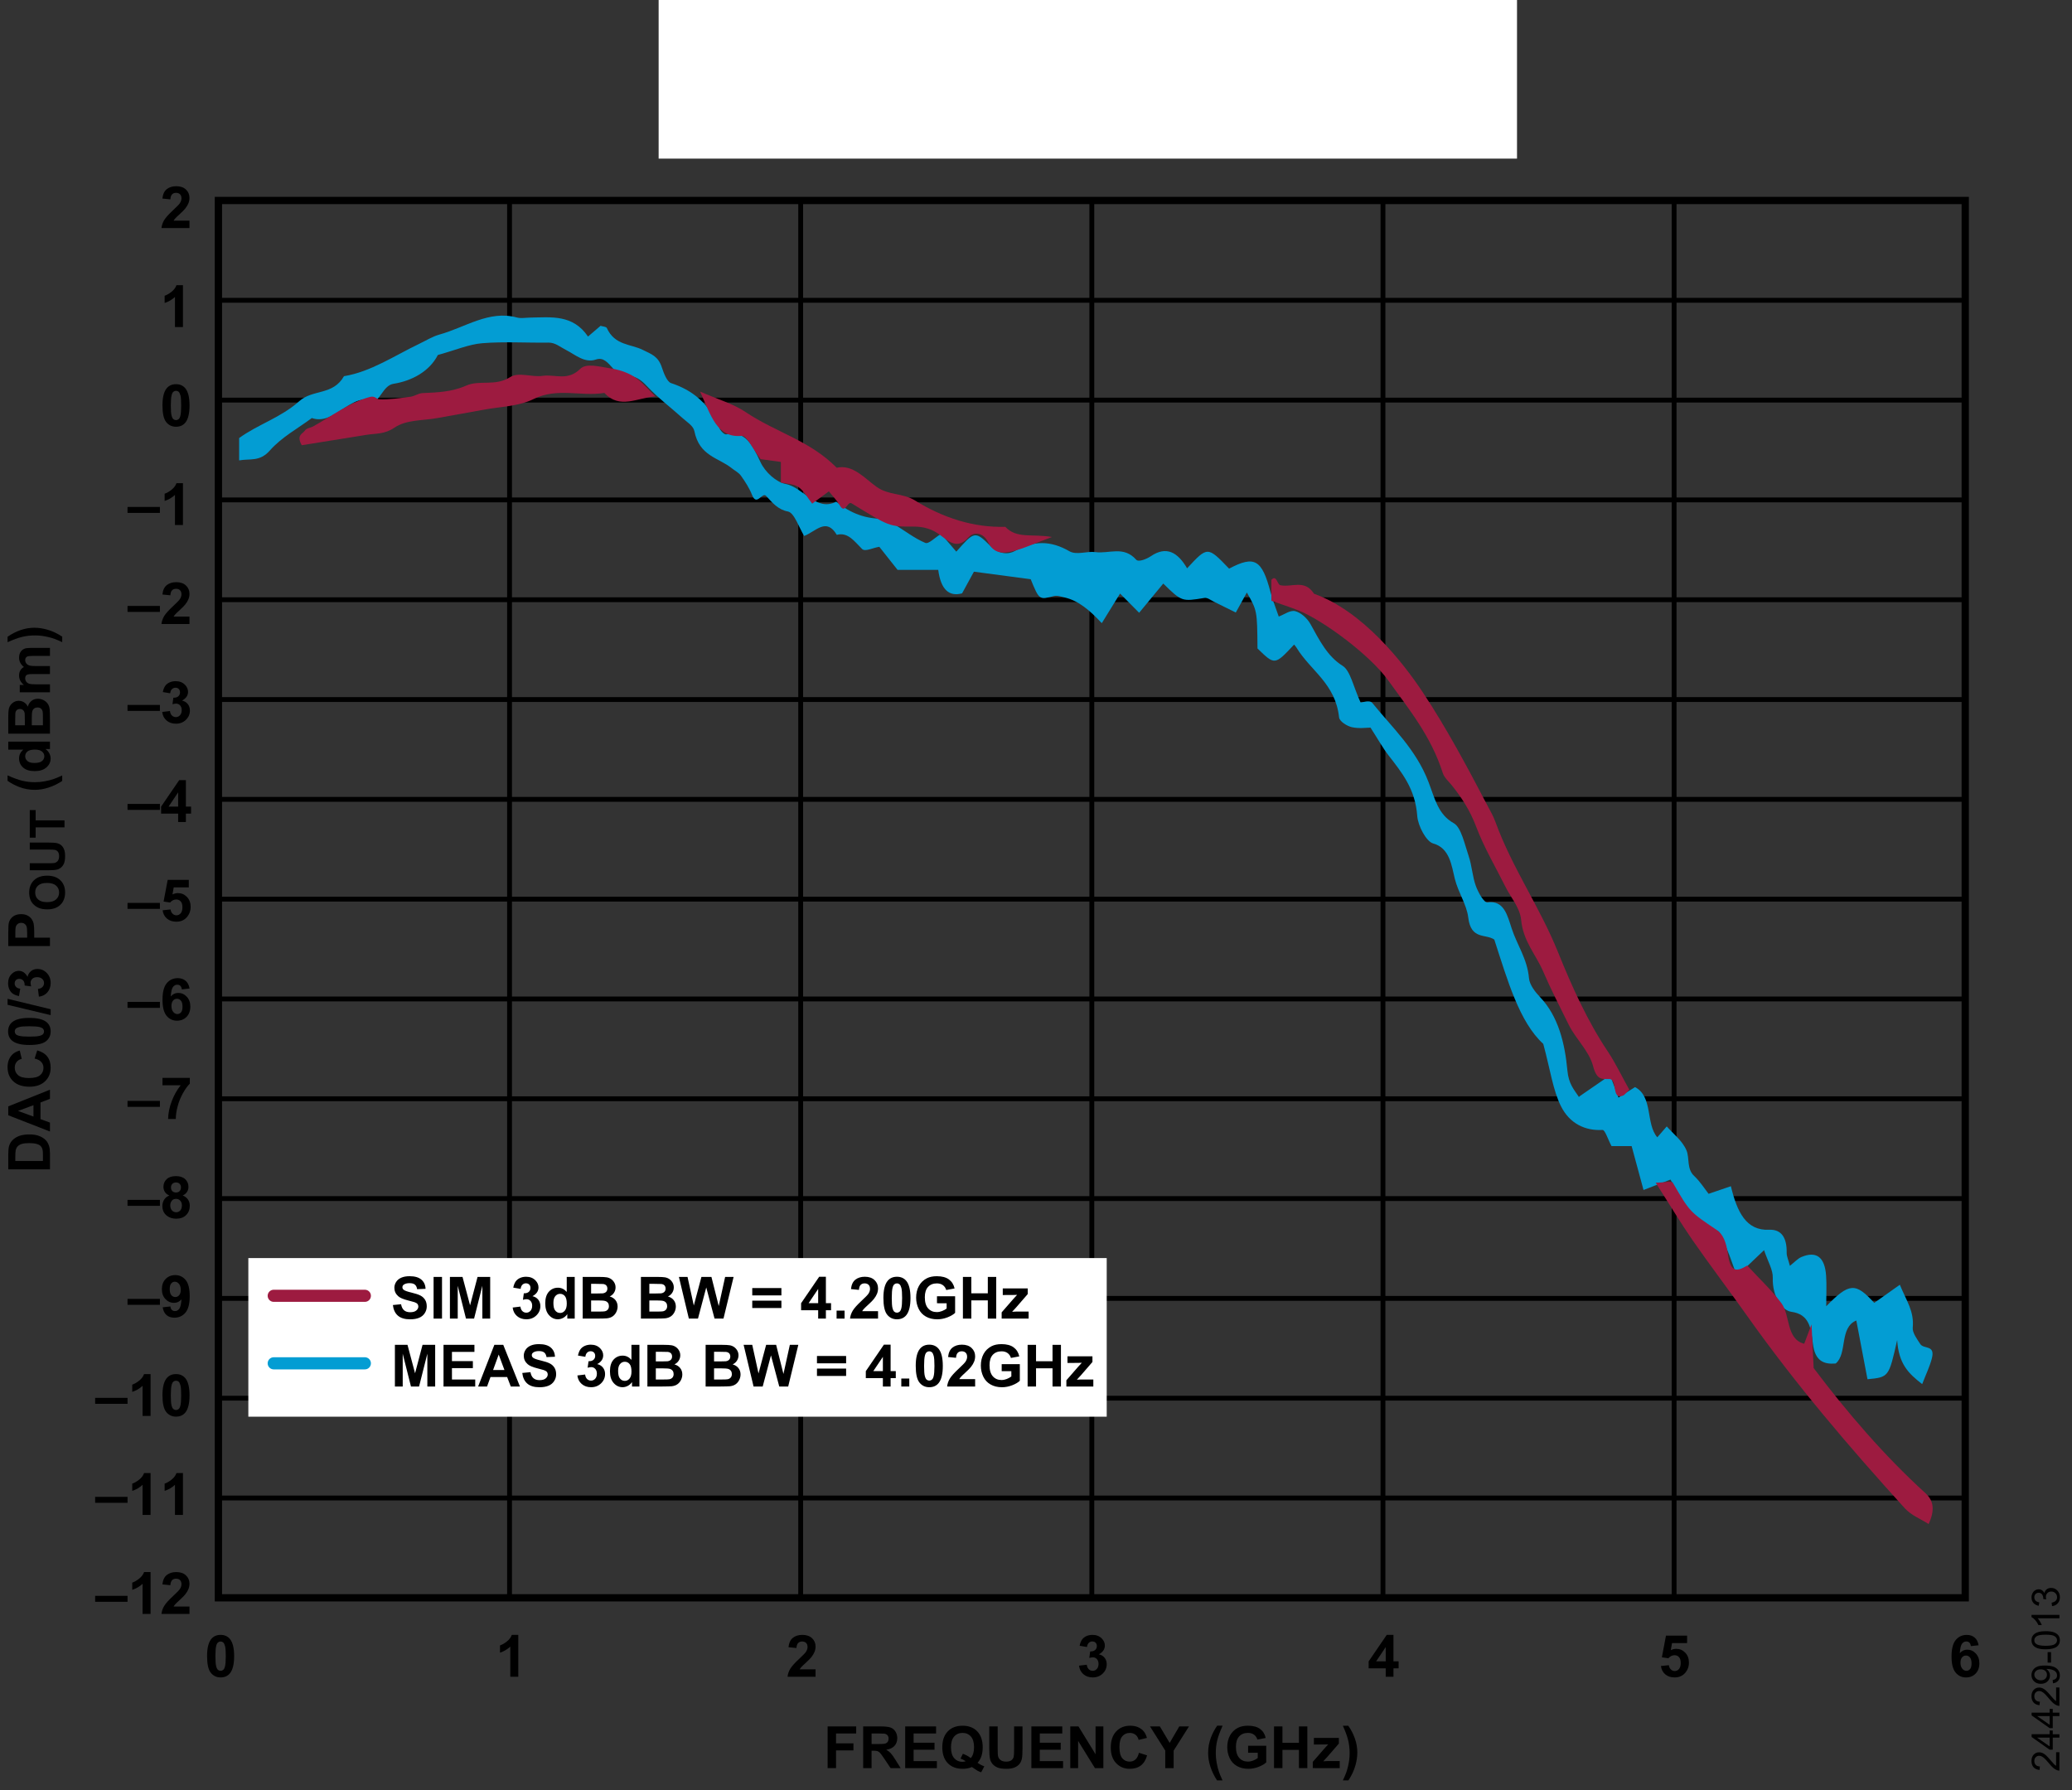 <?xml version="1.0" encoding="utf-8"?>
<!-- Generator: Adobe Illustrator 25.4.6, SVG Export Plug-In . SVG Version: 6.00 Build 0)  -->
<svg version="1.1" id="Layer_1" xmlns="http://www.w3.org/2000/svg" xmlns:xlink="http://www.w3.org/1999/xlink" x="0px" y="0px"
	 viewBox="0 0 213.505 184.471" enable-background="new 0 0 213.505 184.471" xml:space="preserve">
<rect x="0" y="0" width="213.505" height="184.471" fill="#333333" stroke="none"/>
<g>
	<path d="M19.524,22.738v0.765h-2.886c0.031-0.289,0.125-0.563,0.281-0.822s0.465-0.602,0.926-1.03
		c0.371-0.346,0.599-0.58,0.683-0.703c0.113-0.17,0.17-0.338,0.17-0.504
		c0-0.184-0.049-0.325-0.148-0.423s-0.235-0.148-0.409-0.148c-0.172,0-0.309,0.052-0.41,0.155
		s-0.16,0.275-0.176,0.516l-0.82-0.082c0.049-0.453,0.202-0.778,0.46-0.976
		s0.58-0.296,0.967-0.296c0.424,0,0.757,0.114,0.999,0.343s0.363,0.513,0.363,0.853
		c0,0.193-0.035,0.377-0.104,0.552s-0.179,0.358-0.33,0.549c-0.1,0.127-0.279,0.31-0.539,0.548
		s-0.424,0.396-0.494,0.475s-0.125,0.154-0.168,0.229H19.524z"/>
</g>
<g>
	<path d="M18.136,39.593c0.416,0,0.741,0.148,0.976,0.445c0.279,0.352,0.419,0.935,0.419,1.749
		c0,0.812-0.141,1.396-0.422,1.752c-0.232,0.293-0.557,0.439-0.973,0.439
		c-0.418,0-0.755-0.161-1.011-0.482s-0.384-0.894-0.384-1.718c0-0.809,0.141-1.391,0.422-1.746
		C17.396,39.739,17.72,39.593,18.136,39.593z M18.136,40.275c-0.1,0-0.188,0.032-0.267,0.095
		s-0.139,0.177-0.182,0.341c-0.057,0.213-0.085,0.571-0.085,1.075s0.025,0.85,0.076,1.039
		s0.115,0.314,0.192,0.376s0.166,0.094,0.265,0.094s0.188-0.032,0.267-0.095
		s0.139-0.177,0.182-0.341c0.057-0.211,0.085-0.568,0.085-1.072s-0.025-0.85-0.076-1.039
		s-0.115-0.314-0.192-0.378S18.235,40.275,18.136,40.275z"/>
</g>
<g>
	<path d="M9.804,165.074v-0.615h3.337v0.615H9.804z"/>
	<path d="M15.514,166.322h-0.823v-3.103c-0.301,0.281-0.655,0.489-1.063,0.624v-0.747
		c0.215-0.07,0.448-0.204,0.7-0.4s0.425-0.425,0.519-0.687h0.668V166.322z"/>
	<path d="M19.524,165.557v0.765h-2.886c0.031-0.289,0.125-0.563,0.281-0.822s0.465-0.602,0.926-1.03
		c0.371-0.346,0.599-0.58,0.683-0.703c0.113-0.17,0.17-0.338,0.17-0.504
		c0-0.184-0.049-0.325-0.148-0.423s-0.235-0.148-0.409-0.148c-0.172,0-0.309,0.052-0.41,0.155
		s-0.16,0.275-0.176,0.516l-0.82-0.082c0.049-0.453,0.202-0.778,0.46-0.976
		s0.58-0.296,0.967-0.296c0.424,0,0.757,0.114,0.999,0.343s0.363,0.513,0.363,0.853
		c0,0.193-0.035,0.377-0.104,0.552s-0.179,0.358-0.33,0.549c-0.1,0.127-0.279,0.31-0.539,0.548
		s-0.424,0.396-0.494,0.475s-0.125,0.154-0.168,0.229H19.524z"/>
</g>
<g>
	<path d="M9.804,144.671v-0.615h3.337v0.615H9.804z"/>
	<path d="M15.514,145.919h-0.823v-3.103c-0.301,0.281-0.655,0.489-1.063,0.624v-0.747
		c0.215-0.07,0.448-0.204,0.7-0.4s0.425-0.425,0.519-0.687h0.668V145.919z"/>
	<path d="M18.136,141.606c0.416,0,0.741,0.148,0.976,0.445c0.279,0.352,0.419,0.935,0.419,1.749
		c0,0.812-0.141,1.396-0.422,1.752c-0.232,0.293-0.557,0.439-0.973,0.439
		c-0.418,0-0.755-0.161-1.011-0.482s-0.384-0.894-0.384-1.718c0-0.809,0.141-1.391,0.422-1.746
		C17.396,141.753,17.72,141.606,18.136,141.606z M18.136,142.289c-0.1,0-0.188,0.032-0.267,0.095
		s-0.139,0.177-0.182,0.341c-0.057,0.213-0.085,0.571-0.085,1.075s0.025,0.85,0.076,1.039
		s0.115,0.314,0.192,0.376s0.166,0.094,0.265,0.094s0.188-0.032,0.267-0.095
		s0.139-0.177,0.182-0.341c0.057-0.211,0.085-0.568,0.085-1.072s-0.025-0.85-0.076-1.039
		s-0.115-0.314-0.192-0.378S18.235,142.289,18.136,142.289z"/>
</g>
<g>
	<path d="M13.141,124.268v-0.615h3.337v0.615H13.141z"/>
	<path d="M17.45,123.199c-0.213-0.09-0.368-0.213-0.464-0.371s-0.145-0.33-0.145-0.517
		c0-0.32,0.112-0.585,0.335-0.794s0.541-0.313,0.954-0.313c0.408,0,0.725,0.104,0.951,0.313
		s0.338,0.474,0.338,0.794c0,0.199-0.052,0.376-0.155,0.532s-0.249,0.274-0.437,0.356
		c0.238,0.096,0.419,0.235,0.543,0.419s0.186,0.396,0.186,0.636c0,0.396-0.126,0.719-0.379,0.967
		s-0.589,0.372-1.009,0.372c-0.391,0-0.716-0.103-0.976-0.308c-0.307-0.242-0.46-0.574-0.46-0.996
		c0-0.232,0.058-0.446,0.173-0.64S17.202,123.304,17.45,123.199z M17.544,124.209
		c0,0.227,0.058,0.403,0.174,0.53s0.261,0.19,0.435,0.19c0.17,0,0.311-0.061,0.422-0.183
		s0.167-0.298,0.167-0.529c0-0.201-0.057-0.363-0.17-0.485s-0.257-0.183-0.431-0.183
		c-0.201,0-0.351,0.069-0.45,0.208S17.544,124.047,17.544,124.209z M17.62,122.37
		c0,0.164,0.046,0.292,0.139,0.384s0.216,0.138,0.371,0.138c0.156,0,0.281-0.046,0.375-0.139
		s0.141-0.221,0.141-0.385c0-0.154-0.046-0.278-0.139-0.371s-0.215-0.139-0.368-0.139
		c-0.158,0-0.284,0.047-0.378,0.141S17.62,122.215,17.62,122.37z"/>
</g>
<g>
	<path d="M13.141,103.865v-0.615h3.337v0.615H13.141z"/>
	<path d="M19.533,101.87l-0.797,0.088c-0.02-0.164-0.07-0.285-0.152-0.363s-0.188-0.117-0.319-0.117
		c-0.174,0-0.321,0.078-0.441,0.234s-0.196,0.481-0.227,0.976c0.205-0.242,0.46-0.363,0.765-0.363
		c0.344,0,0.638,0.131,0.883,0.393s0.368,0.6,0.368,1.014c0,0.439-0.129,0.792-0.387,1.058
		s-0.589,0.398-0.993,0.398c-0.434,0-0.79-0.168-1.069-0.505s-0.419-0.889-0.419-1.657
		c0-0.787,0.146-1.354,0.437-1.702s0.669-0.521,1.134-0.521c0.326,0,0.596,0.091,0.81,0.274
		S19.475,101.522,19.533,101.87z M17.667,103.666c0,0.268,0.062,0.474,0.185,0.62
		s0.264,0.218,0.422,0.218c0.152,0,0.279-0.06,0.381-0.179s0.152-0.314,0.152-0.586
		c0-0.279-0.055-0.484-0.164-0.614s-0.246-0.195-0.41-0.195c-0.158,0-0.292,0.062-0.401,0.186
		S17.667,103.424,17.667,103.666z"/>
</g>
<g>
	<path d="M13.141,83.463v-0.615h3.337v0.615H13.141z"/>
	<path d="M18.358,84.711v-0.864h-1.758v-0.721l1.863-2.728h0.691v2.725h0.533v0.724h-0.533v0.864H18.358z
		 M18.358,83.123v-1.468l-0.987,1.468H18.358z"/>
</g>
<g>
	<path d="M13.141,63.06v-0.615h3.337v0.615H13.141z"/>
	<path d="M19.524,63.543v0.765h-2.886c0.031-0.289,0.125-0.563,0.281-0.822s0.465-0.602,0.926-1.03
		c0.371-0.346,0.599-0.58,0.683-0.703c0.113-0.17,0.17-0.338,0.17-0.504
		c0-0.184-0.049-0.325-0.148-0.423s-0.235-0.148-0.409-0.148c-0.172,0-0.309,0.052-0.41,0.155
		s-0.16,0.275-0.176,0.516l-0.82-0.082c0.049-0.453,0.202-0.778,0.46-0.976
		s0.58-0.296,0.967-0.296c0.424,0,0.757,0.114,0.999,0.343s0.363,0.513,0.363,0.853
		c0,0.193-0.035,0.377-0.104,0.552s-0.179,0.358-0.33,0.549c-0.1,0.127-0.279,0.31-0.539,0.548
		s-0.424,0.396-0.494,0.475s-0.125,0.154-0.168,0.229H19.524z"/>
</g>
<g>
	<path d="M18.851,33.704h-0.823v-3.103c-0.301,0.281-0.655,0.489-1.063,0.624v-0.747
		c0.215-0.07,0.448-0.204,0.7-0.4s0.425-0.425,0.519-0.687h0.668V33.704z"/>
</g>
<g>
	<path d="M13.141,73.261v-0.615h3.337v0.615H13.141z"/>
	<path d="M16.715,73.37l0.797-0.097c0.025,0.203,0.094,0.358,0.205,0.466s0.246,0.161,0.404,0.161
		c0.17,0,0.313-0.064,0.429-0.193s0.174-0.303,0.174-0.521c0-0.207-0.056-0.371-0.167-0.492
		s-0.247-0.182-0.407-0.182c-0.105,0-0.231,0.021-0.378,0.062l0.091-0.671
		c0.223,0.006,0.393-0.042,0.51-0.145s0.176-0.239,0.176-0.409c0-0.145-0.043-0.26-0.129-0.346
		s-0.2-0.129-0.343-0.129c-0.141,0-0.261,0.049-0.36,0.146s-0.16,0.24-0.182,0.428l-0.759-0.129
		c0.053-0.26,0.132-0.467,0.239-0.623s0.255-0.277,0.445-0.366s0.404-0.133,0.64-0.133
		c0.404,0,0.729,0.129,0.973,0.387c0.201,0.211,0.302,0.449,0.302,0.715
		c0,0.377-0.206,0.678-0.618,0.902c0.246,0.053,0.443,0.171,0.59,0.354s0.221,0.405,0.221,0.665
		c0,0.377-0.138,0.698-0.413,0.964s-0.618,0.398-1.028,0.398c-0.389,0-0.711-0.112-0.967-0.335
		S16.756,73.731,16.715,73.37z"/>
</g>
<g>
	<path d="M13.141,52.858v-0.615h3.337v0.615H13.141z"/>
	<path d="M18.851,54.106h-0.823v-3.103c-0.301,0.281-0.655,0.489-1.063,0.624v-0.747
		c0.215-0.07,0.448-0.204,0.7-0.4s0.425-0.425,0.519-0.687h0.668V54.106z"/>
</g>
<g>
	<path d="M9.804,154.873v-0.615h3.337v0.615H9.804z"/>
	<path d="M15.514,156.121h-0.823v-3.103c-0.301,0.281-0.655,0.489-1.063,0.624v-0.747
		c0.215-0.07,0.448-0.204,0.7-0.4s0.425-0.425,0.519-0.687h0.668V156.121z"/>
	<path d="M18.851,156.121h-0.823v-3.103c-0.301,0.281-0.655,0.489-1.063,0.624v-0.747
		c0.215-0.07,0.448-0.204,0.7-0.4s0.425-0.425,0.519-0.687h0.668V156.121z"/>
</g>
<g>
	<path d="M13.141,134.47v-0.615h3.337v0.615H13.141z"/>
	<path d="M16.762,134.725l0.797-0.088c0.02,0.162,0.07,0.282,0.152,0.36s0.19,0.117,0.325,0.117
		c0.17,0,0.314-0.078,0.434-0.234s0.195-0.48,0.229-0.973c-0.207,0.24-0.466,0.36-0.776,0.36
		c-0.338,0-0.629-0.13-0.875-0.391s-0.368-0.6-0.368-1.018c0-0.436,0.129-0.787,0.388-1.053
		s0.588-0.4,0.989-0.4c0.436,0,0.793,0.168,1.072,0.505s0.419,0.891,0.419,1.663
		c0,0.785-0.146,1.352-0.437,1.699s-0.67,0.521-1.137,0.521c-0.336,0-0.607-0.089-0.814-0.268
		S16.82,135.08,16.762,134.725z M18.625,132.926c0-0.266-0.061-0.472-0.183-0.618
		s-0.263-0.22-0.423-0.22c-0.152,0-0.279,0.06-0.379,0.18s-0.151,0.317-0.151,0.59
		c0,0.277,0.055,0.481,0.164,0.611s0.246,0.195,0.41,0.195c0.158,0,0.291-0.062,0.4-0.188
		S18.625,133.168,18.625,132.926z"/>
</g>
<g>
	<path d="M13.141,114.067v-0.615h3.337v0.615H13.141z"/>
	<path d="M16.744,111.843v-0.765h2.815v0.598c-0.232,0.229-0.469,0.557-0.709,0.984
		s-0.423,0.882-0.549,1.364s-0.188,0.912-0.186,1.291h-0.794c0.014-0.594,0.136-1.199,0.368-1.816
		s0.541-1.169,0.927-1.655H16.744z"/>
</g>
<g>
	<path d="M13.141,93.664v-0.615h3.337v0.615H13.141z"/>
	<path d="M16.756,93.808l0.82-0.085c0.023,0.186,0.093,0.333,0.208,0.441s0.248,0.163,0.398,0.163
		c0.172,0,0.317-0.07,0.437-0.209s0.179-0.35,0.179-0.631c0-0.264-0.059-0.461-0.177-0.593
		s-0.272-0.198-0.461-0.198c-0.236,0-0.448,0.104-0.636,0.313l-0.668-0.097l0.422-2.235h2.177v0.771
		h-1.553l-0.129,0.729c0.184-0.092,0.371-0.138,0.562-0.138c0.365,0,0.675,0.133,0.929,0.398
		s0.381,0.61,0.381,1.034c0,0.354-0.103,0.669-0.308,0.946c-0.279,0.379-0.667,0.568-1.163,0.568
		c-0.396,0-0.72-0.106-0.97-0.319S16.805,94.167,16.756,93.808z"/>
</g>
<g>
	<path d="M22.732,168.482c0.416,0,0.741,0.148,0.976,0.445c0.279,0.352,0.419,0.935,0.419,1.749
		c0,0.812-0.141,1.396-0.422,1.752c-0.232,0.293-0.557,0.439-0.973,0.439
		c-0.418,0-0.755-0.161-1.011-0.482s-0.384-0.894-0.384-1.718c0-0.809,0.141-1.391,0.422-1.746
		C21.992,168.629,22.316,168.482,22.732,168.482z M22.732,169.165c-0.1,0-0.188,0.032-0.267,0.095
		s-0.139,0.177-0.182,0.341c-0.057,0.213-0.085,0.571-0.085,1.075s0.025,0.85,0.076,1.039
		s0.115,0.314,0.192,0.376s0.166,0.094,0.265,0.094s0.188-0.032,0.267-0.095
		s0.139-0.177,0.182-0.341c0.057-0.211,0.085-0.568,0.085-1.072s-0.025-0.85-0.076-1.039
		s-0.115-0.314-0.192-0.378S22.832,169.165,22.732,169.165z"/>
</g>
<g>
	<path d="M203.88,169.552l-0.797,0.088c-0.02-0.164-0.07-0.285-0.152-0.363
		s-0.188-0.117-0.319-0.117c-0.174,0-0.321,0.078-0.441,0.234s-0.196,0.481-0.227,0.976
		c0.205-0.242,0.46-0.363,0.765-0.363c0.344,0,0.638,0.131,0.883,0.393s0.368,0.6,0.368,1.014
		c0,0.439-0.129,0.792-0.387,1.058s-0.589,0.398-0.993,0.398c-0.434,0-0.79-0.168-1.069-0.505
		s-0.419-0.889-0.419-1.657c0-0.787,0.146-1.354,0.437-1.702s0.669-0.521,1.134-0.521
		c0.326,0,0.596,0.091,0.81,0.274S203.822,169.204,203.88,169.552z M202.014,171.348
		c0,0.268,0.062,0.474,0.185,0.62s0.264,0.218,0.422,0.218c0.152,0,0.279-0.06,0.381-0.179
		s0.152-0.314,0.152-0.586c0-0.279-0.055-0.484-0.164-0.614s-0.246-0.195-0.41-0.195
		c-0.158,0-0.292,0.062-0.401,0.186S202.014,171.105,202.014,171.348z"/>
</g>
<g>
	<path d="M142.789,172.795v-0.864h-1.758v-0.721l1.863-2.728h0.691v2.725h0.533v0.724h-0.533v0.864
		H142.789z M142.789,171.207v-1.468l-0.987,1.468H142.789z"/>
</g>
<g>
	<path d="M84.038,172.03v0.765h-2.886c0.031-0.289,0.125-0.563,0.281-0.822s0.465-0.602,0.926-1.03
		c0.371-0.346,0.599-0.58,0.683-0.703c0.113-0.17,0.17-0.338,0.17-0.504
		c0-0.184-0.049-0.325-0.148-0.423s-0.235-0.148-0.409-0.148c-0.172,0-0.309,0.052-0.41,0.155
		s-0.16,0.275-0.176,0.516l-0.82-0.082c0.049-0.453,0.202-0.778,0.46-0.976
		s0.58-0.296,0.967-0.296c0.424,0,0.757,0.114,0.999,0.343s0.363,0.513,0.363,0.853
		c0,0.193-0.035,0.377-0.104,0.552s-0.179,0.358-0.33,0.549c-0.1,0.127-0.279,0.31-0.539,0.548
		s-0.424,0.396-0.494,0.475s-0.125,0.154-0.168,0.229H84.038z"/>
</g>
<g>
	<path d="M171.145,171.69l0.82-0.085c0.023,0.186,0.093,0.333,0.208,0.441s0.248,0.163,0.398,0.163
		c0.172,0,0.317-0.07,0.437-0.209s0.179-0.35,0.179-0.631c0-0.264-0.059-0.461-0.177-0.593
		s-0.272-0.198-0.461-0.198c-0.236,0-0.448,0.104-0.636,0.313l-0.668-0.097l0.422-2.235h2.177v0.771
		h-1.553l-0.129,0.729c0.184-0.092,0.371-0.138,0.562-0.138c0.365,0,0.675,0.133,0.929,0.398
		s0.381,0.61,0.381,1.034c0,0.354-0.103,0.669-0.308,0.946c-0.279,0.379-0.667,0.568-1.163,0.568
		c-0.396,0-0.72-0.106-0.97-0.319S171.193,172.05,171.145,171.69z"/>
</g>
<g>
	<path d="M111.187,171.655l0.797-0.097c0.025,0.203,0.094,0.358,0.205,0.466s0.246,0.161,0.404,0.161
		c0.17,0,0.313-0.064,0.429-0.193s0.174-0.303,0.174-0.521c0-0.207-0.056-0.371-0.167-0.492
		s-0.247-0.182-0.407-0.182c-0.105,0-0.231,0.021-0.378,0.062l0.091-0.671
		c0.223,0.006,0.393-0.042,0.51-0.145s0.176-0.239,0.176-0.409c0-0.145-0.043-0.26-0.129-0.346
		s-0.2-0.129-0.343-0.129c-0.141,0-0.261,0.049-0.36,0.146s-0.16,0.24-0.182,0.428l-0.759-0.129
		c0.053-0.26,0.132-0.467,0.239-0.623s0.255-0.277,0.445-0.366s0.404-0.133,0.64-0.133
		c0.404,0,0.729,0.129,0.973,0.387c0.201,0.211,0.302,0.449,0.302,0.715
		c0,0.377-0.206,0.678-0.618,0.902c0.246,0.053,0.443,0.171,0.59,0.354s0.221,0.405,0.221,0.665
		c0,0.377-0.138,0.698-0.413,0.964s-0.618,0.398-1.028,0.398c-0.389,0-0.711-0.112-0.967-0.335
		S111.228,172.017,111.187,171.655z"/>
</g>
<g>
	<path d="M53.406,172.795h-0.823v-3.103c-0.301,0.281-0.655,0.489-1.063,0.624v-0.747
		c0.215-0.07,0.448-0.204,0.7-0.4s0.425-0.425,0.519-0.687h0.668V172.795z"/>
</g>
<g>
	<rect x="22.507" y="177.916" fill="none" width="179.996" height="6.383"/>
	<path d="M85.281,182.212v-4.295h2.944v0.727h-2.077v1.017h1.793v0.727h-1.793v1.825H85.281z"/>
	<path d="M88.943,182.212v-4.295h1.825c0.459,0,0.792,0.039,1,0.116s0.375,0.214,0.5,0.412
		s0.188,0.423,0.188,0.677c0,0.322-0.095,0.588-0.284,0.798s-0.473,0.342-0.85,0.397
		c0.188,0.109,0.342,0.229,0.464,0.36s0.287,0.363,0.494,0.697l0.524,0.838h-1.037l-0.627-0.935
		c-0.223-0.334-0.375-0.544-0.457-0.631s-0.169-0.146-0.261-0.179s-0.237-0.048-0.437-0.048h-0.176
		v1.793H88.943z M89.811,179.734h0.642c0.416,0,0.676-0.018,0.779-0.053s0.185-0.096,0.243-0.182
		s0.088-0.193,0.088-0.322c0-0.145-0.039-0.261-0.116-0.35s-0.186-0.145-0.326-0.168
		c-0.07-0.01-0.281-0.015-0.633-0.015h-0.677V179.734z"/>
	<path d="M93.273,182.212v-4.295h3.185v0.727h-2.317v0.952h2.156v0.724h-2.156v1.169h2.399v0.724
		H93.273z"/>
	<path d="M100.732,181.667c0.213,0.152,0.444,0.273,0.694,0.363l-0.319,0.612
		c-0.131-0.039-0.259-0.093-0.384-0.161c-0.027-0.014-0.22-0.141-0.577-0.381
		c-0.281,0.123-0.593,0.185-0.935,0.185c-0.66,0-1.178-0.194-1.552-0.583s-0.561-0.935-0.561-1.638
		c0-0.701,0.188-1.247,0.562-1.636s0.884-0.584,1.526-0.584c0.637,0,1.142,0.195,1.515,0.584
		s0.56,0.935,0.56,1.636c0,0.371-0.052,0.697-0.155,0.979
		C101.029,181.258,100.904,181.466,100.732,181.667z M100.035,181.178c0.111-0.131,0.194-0.289,0.25-0.475
		s0.084-0.398,0.084-0.639c0-0.496-0.109-0.867-0.328-1.112s-0.505-0.368-0.858-0.368
		s-0.641,0.123-0.86,0.369s-0.329,0.616-0.329,1.11c0,0.502,0.109,0.877,0.329,1.126
		s0.498,0.374,0.834,0.374c0.125,0,0.243-0.021,0.354-0.062c-0.176-0.115-0.354-0.205-0.536-0.27
		l0.243-0.495C99.503,180.836,99.775,180.983,100.035,181.178z"/>
	<path d="M101.937,177.917h0.867v2.326c0,0.369,0.011,0.608,0.032,0.718
		c0.037,0.176,0.125,0.317,0.265,0.423s0.331,0.16,0.573,0.16c0.246,0,0.432-0.05,0.557-0.151
		s0.2-0.224,0.226-0.371s0.038-0.39,0.038-0.729v-2.376h0.867v2.256
		c0,0.516-0.023,0.88-0.07,1.093s-0.134,0.393-0.26,0.539s-0.294,0.263-0.505,0.35
		s-0.486,0.13-0.826,0.13c-0.41,0-0.722-0.047-0.934-0.142s-0.379-0.218-0.502-0.369
		s-0.204-0.31-0.243-0.476c-0.057-0.246-0.085-0.609-0.085-1.09V177.917z"/>
	<path d="M106.275,182.212v-4.295h3.185v0.727h-2.317v0.952h2.156v0.724h-2.156v1.169h2.399v0.724
		H106.275z"/>
	<path d="M110.286,182.212v-4.295h0.844l1.758,2.868v-2.868h0.806v4.295h-0.87l-1.731-2.801v2.801
		H110.286z"/>
	<path d="M117.358,180.633l0.841,0.267c-0.129,0.469-0.344,0.817-0.644,1.044s-0.68,0.341-1.141,0.341
		c-0.57,0-1.039-0.195-1.406-0.584s-0.551-0.922-0.551-1.598c0-0.715,0.185-1.27,0.554-1.666
		s0.854-0.593,1.456-0.593c0.525,0,0.952,0.155,1.28,0.466c0.195,0.184,0.342,0.447,0.439,0.791
		l-0.858,0.205c-0.051-0.223-0.157-0.398-0.318-0.527s-0.356-0.193-0.587-0.193
		c-0.318,0-0.577,0.114-0.775,0.343s-0.297,0.599-0.297,1.11c0,0.543,0.098,0.93,0.293,1.16
		s0.449,0.346,0.762,0.346c0.23,0,0.429-0.073,0.595-0.22S117.286,180.948,117.358,180.633z"/>
	<path d="M120.071,182.212v-1.808l-1.573-2.487h1.017l1.011,1.699l0.99-1.699h0.999l-1.579,2.493v1.802
		H120.071z"/>
	<path d="M125.972,183.475h-0.565c-0.299-0.451-0.526-0.92-0.683-1.406s-0.234-0.957-0.234-1.412
		c0-0.564,0.097-1.099,0.29-1.603c0.168-0.438,0.381-0.841,0.639-1.21h0.562
		c-0.268,0.592-0.452,1.095-0.553,1.51s-0.15,0.855-0.15,1.32c0,0.32,0.029,0.648,0.089,0.984
		s0.142,0.655,0.245,0.958C125.68,182.816,125.8,183.102,125.972,183.475z"/>
	<path d="M128.608,180.633v-0.724h1.869v1.711c-0.182,0.176-0.445,0.331-0.79,0.464
		s-0.693,0.201-1.047,0.201c-0.449,0-0.841-0.094-1.175-0.283s-0.585-0.458-0.753-0.809
		s-0.252-0.732-0.252-1.144c0-0.447,0.094-0.845,0.281-1.192s0.462-0.614,0.823-0.8
		c0.275-0.143,0.618-0.214,1.028-0.214c0.533,0,0.949,0.112,1.249,0.335s0.493,0.533,0.579,0.927
		l-0.861,0.161c-0.061-0.211-0.175-0.377-0.342-0.5s-0.375-0.183-0.625-0.183
		c-0.379,0-0.681,0.12-0.904,0.36s-0.335,0.597-0.335,1.069c0,0.51,0.113,0.892,0.34,1.147
		s0.523,0.382,0.891,0.382c0.182,0,0.363-0.036,0.546-0.107s0.34-0.158,0.471-0.259v-0.545H128.608z"/>
	<path d="M131.28,182.212v-4.295h0.867v1.69h1.699v-1.69h0.867v4.295h-0.867v-1.878h-1.699v1.878
		H131.28z"/>
	<path d="M135.273,182.212v-0.642l1.166-1.339c0.191-0.219,0.333-0.374,0.425-0.466
		c-0.096,0.006-0.222,0.01-0.378,0.012l-1.099,0.006v-0.683h2.572v0.583l-1.189,1.371l-0.419,0.454
		c0.229-0.014,0.37-0.021,0.425-0.021h1.274v0.724H135.273z"/>
	<path d="M138.376,183.475c0.162-0.348,0.276-0.614,0.343-0.8s0.128-0.399,0.185-0.642
		s0.099-0.472,0.126-0.69s0.041-0.441,0.041-0.669c0-0.465-0.05-0.905-0.149-1.32
		s-0.283-0.918-0.551-1.51h0.56c0.295,0.42,0.523,0.865,0.687,1.336s0.245,0.948,0.245,1.433
		c0,0.408-0.064,0.846-0.193,1.312c-0.146,0.523-0.388,1.04-0.724,1.55H138.376z"/>
</g>
<rect x="22.505" y="20.661" fill="none" stroke="#000000" stroke-width="0.75" width="180" height="144"/>
<line fill="none" stroke="#000000" stroke-width="0.5" x1="22.505" y1="30.947" x2="202.505" y2="30.947"/>
<line fill="none" stroke="#000000" stroke-width="0.5" x1="22.505" y1="41.233" x2="202.505" y2="41.233"/>
<line fill="none" stroke="#000000" stroke-width="0.5" x1="22.505" y1="51.518" x2="202.505" y2="51.518"/>
<line fill="none" stroke="#000000" stroke-width="0.5" x1="22.505" y1="61.804" x2="202.505" y2="61.804"/>
<line fill="none" stroke="#000000" stroke-width="0.5" x1="22.505" y1="72.09" x2="202.505" y2="72.09"/>
<line fill="none" stroke="#000000" stroke-width="0.5" x1="22.505" y1="82.376" x2="202.505" y2="82.376"/>
<line fill="none" stroke="#000000" stroke-width="0.5" x1="22.505" y1="92.661" x2="202.505" y2="92.661"/>
<line fill="none" stroke="#000000" stroke-width="0.5" x1="22.505" y1="102.947" x2="202.505" y2="102.947"/>
<line fill="none" stroke="#000000" stroke-width="0.5" x1="22.505" y1="113.233" x2="202.505" y2="113.233"/>
<line fill="none" stroke="#000000" stroke-width="0.5" x1="22.505" y1="123.518" x2="202.505" y2="123.518"/>
<line fill="none" stroke="#000000" stroke-width="0.5" x1="22.505" y1="133.804" x2="202.505" y2="133.804"/>
<line fill="none" stroke="#000000" stroke-width="0.5" x1="22.505" y1="144.09" x2="202.505" y2="144.09"/>
<line fill="none" stroke="#000000" stroke-width="0.5" x1="22.505" y1="154.375" x2="202.505" y2="154.375"/>
<line fill="none" stroke="#000000" stroke-width="0.5" x1="172.505" y1="164.661" x2="172.505" y2="20.661"/>
<line fill="none" stroke="#000000" stroke-width="0.5" x1="142.505" y1="164.661" x2="142.505" y2="20.661"/>
<line fill="none" stroke="#000000" stroke-width="0.5" x1="112.505" y1="164.661" x2="112.505" y2="20.661"/>
<line fill="none" stroke="#000000" stroke-width="0.5" x1="82.505" y1="164.661" x2="82.505" y2="20.661"/>
<line fill="none" stroke="#000000" stroke-width="0.5" x1="52.505" y1="164.661" x2="52.505" y2="20.661"/>
<g>
	<rect x="25.59" y="129.651" fill="#FFFFFF" width="88.449" height="16.346"/>
	<g>
		<path d="M40.484,134.49l0.844-0.082c0.051,0.283,0.154,0.491,0.309,0.624s0.365,0.199,0.628,0.199
			c0.279,0,0.49-0.059,0.631-0.177s0.212-0.256,0.212-0.415c0-0.102-0.03-0.188-0.089-0.259
			s-0.164-0.133-0.312-0.186c-0.102-0.035-0.333-0.098-0.694-0.188
			c-0.465-0.115-0.791-0.257-0.979-0.425c-0.264-0.236-0.396-0.524-0.396-0.864
			c0-0.219,0.062-0.423,0.186-0.614s0.303-0.335,0.536-0.435s0.515-0.149,0.845-0.149
			c0.539,0,0.945,0.118,1.217,0.354s0.416,0.552,0.429,0.946l-0.867,0.038
			c-0.037-0.221-0.117-0.379-0.239-0.476s-0.305-0.145-0.549-0.145c-0.252,0-0.449,0.052-0.592,0.155
			c-0.092,0.066-0.138,0.155-0.138,0.267c0,0.102,0.043,0.188,0.129,0.261
			c0.109,0.092,0.375,0.188,0.797,0.287s0.734,0.203,0.936,0.309s0.36,0.252,0.475,0.437
			s0.171,0.413,0.171,0.684c0,0.246-0.068,0.477-0.205,0.691s-0.33,0.375-0.58,0.479
			s-0.562,0.157-0.935,0.157c-0.543,0-0.96-0.125-1.251-0.376S40.541,134.971,40.484,134.49z"/>
		<path d="M44.679,135.888v-4.295h0.867v4.295H44.679z"/>
		<path d="M46.361,135.888v-4.295h1.298l0.779,2.93l0.771-2.93h1.301v4.295h-0.806v-3.381
			l-0.853,3.381h-0.835l-0.85-3.381v3.381H46.361z"/>
		<path d="M52.827,134.748l0.797-0.097c0.025,0.203,0.094,0.358,0.205,0.466s0.246,0.161,0.404,0.161
			c0.17,0,0.313-0.064,0.429-0.193s0.174-0.303,0.174-0.521c0-0.207-0.056-0.371-0.167-0.492
			s-0.247-0.182-0.407-0.182c-0.105,0-0.231,0.021-0.378,0.062l0.091-0.671
			c0.223,0.006,0.393-0.042,0.51-0.145s0.176-0.239,0.176-0.409c0-0.145-0.043-0.26-0.129-0.346
			s-0.2-0.129-0.343-0.129c-0.141,0-0.261,0.049-0.36,0.146s-0.16,0.24-0.182,0.428l-0.759-0.129
			c0.053-0.26,0.132-0.467,0.239-0.623s0.255-0.277,0.445-0.366s0.404-0.133,0.64-0.133
			c0.404,0,0.729,0.129,0.973,0.387c0.201,0.211,0.302,0.449,0.302,0.715
			c0,0.377-0.206,0.678-0.618,0.902c0.246,0.053,0.443,0.171,0.59,0.354s0.221,0.405,0.221,0.665
			c0,0.377-0.138,0.698-0.413,0.964s-0.618,0.398-1.028,0.398c-0.389,0-0.711-0.112-0.967-0.335
			S52.868,135.109,52.827,134.748z"/>
		<path d="M59.222,135.888h-0.765v-0.457c-0.127,0.178-0.277,0.31-0.45,0.397
			s-0.347,0.13-0.523,0.13c-0.357,0-0.664-0.144-0.918-0.432s-0.382-0.69-0.382-1.206
			c0-0.527,0.124-0.928,0.372-1.203s0.562-0.412,0.94-0.412c0.348,0,0.648,0.145,0.902,0.434v-1.547
			h0.823V135.888z M57.025,134.265c0,0.332,0.046,0.572,0.138,0.721c0.133,0.215,0.318,0.322,0.557,0.322
			c0.189,0,0.351-0.081,0.483-0.242s0.199-0.402,0.199-0.722c0-0.357-0.064-0.615-0.193-0.772
			s-0.294-0.236-0.495-0.236c-0.195,0-0.359,0.078-0.491,0.233S57.025,133.956,57.025,134.265z"/>
		<path d="M60.042,131.593h1.717c0.34,0,0.593,0.014,0.76,0.042s0.316,0.087,0.448,0.177
			s0.242,0.209,0.33,0.359s0.132,0.317,0.132,0.502c0,0.201-0.054,0.386-0.163,0.554
			s-0.255,0.294-0.441,0.378c0.262,0.076,0.463,0.206,0.604,0.39s0.211,0.399,0.211,0.647
			c0,0.195-0.045,0.385-0.136,0.57s-0.215,0.332-0.372,0.442s-0.351,0.178-0.582,0.204
			c-0.145,0.016-0.493,0.025-1.046,0.029h-1.462V131.593z M60.91,132.308v0.993h0.568
			c0.338,0,0.548-0.005,0.63-0.015c0.148-0.018,0.265-0.069,0.35-0.154s0.127-0.197,0.127-0.335
			c0-0.133-0.037-0.241-0.11-0.324s-0.182-0.133-0.327-0.151c-0.086-0.01-0.333-0.015-0.741-0.015
			H60.91z M60.91,134.016v1.148h0.803c0.312,0,0.511-0.009,0.595-0.026
			c0.129-0.023,0.234-0.081,0.315-0.171s0.122-0.212,0.122-0.365c0-0.129-0.031-0.238-0.094-0.328
			s-0.153-0.155-0.271-0.196s-0.375-0.062-0.769-0.062H60.91z"/>
		<path d="M66.042,131.593h1.717c0.34,0,0.593,0.014,0.76,0.042s0.316,0.087,0.448,0.177
			s0.242,0.209,0.33,0.359s0.132,0.317,0.132,0.502c0,0.201-0.054,0.386-0.163,0.554
			s-0.255,0.294-0.441,0.378c0.262,0.076,0.463,0.206,0.604,0.39s0.211,0.399,0.211,0.647
			c0,0.195-0.045,0.385-0.136,0.57s-0.215,0.332-0.372,0.442s-0.351,0.178-0.582,0.204
			c-0.145,0.016-0.493,0.025-1.046,0.029h-1.462V131.593z M66.91,132.308v0.993h0.568
			c0.338,0,0.548-0.005,0.63-0.015c0.148-0.018,0.265-0.069,0.35-0.154s0.127-0.197,0.127-0.335
			c0-0.133-0.037-0.241-0.11-0.324s-0.182-0.133-0.327-0.151c-0.086-0.01-0.333-0.015-0.741-0.015
			H66.91z M66.91,134.016v1.148h0.803c0.312,0,0.511-0.009,0.595-0.026
			c0.129-0.023,0.234-0.081,0.315-0.171s0.122-0.212,0.122-0.365c0-0.129-0.031-0.238-0.094-0.328
			s-0.153-0.155-0.271-0.196s-0.375-0.062-0.769-0.062H66.91z"/>
		<path d="M70.982,135.888l-1.025-4.295h0.888l0.647,2.95l0.785-2.95h1.031l0.753,3l0.659-3h0.873
			l-1.043,4.295h-0.92l-0.855-3.211l-0.853,3.211H70.982z"/>
		<path d="M77.515,133.497v-0.756h3.003v0.756H77.515z M77.515,134.798v-0.759h3.003v0.759H77.515z"/>
		<path d="M84.306,135.888v-0.864h-1.758v-0.721l1.863-2.728h0.691v2.725h0.533v0.724h-0.533v0.864H84.306
			z M84.306,134.3v-1.468l-0.987,1.468H84.306z"/>
		<path d="M86.205,135.888v-0.823h0.823v0.823H86.205z"/>
		<path d="M90.476,135.123v0.765h-2.886c0.031-0.289,0.125-0.563,0.281-0.822s0.465-0.602,0.926-1.03
			c0.371-0.346,0.599-0.58,0.683-0.703c0.113-0.17,0.17-0.338,0.17-0.504
			c0-0.184-0.049-0.325-0.148-0.423s-0.235-0.148-0.409-0.148c-0.172,0-0.309,0.052-0.41,0.155
			s-0.16,0.275-0.176,0.516l-0.82-0.082c0.049-0.453,0.202-0.778,0.46-0.976
			s0.58-0.296,0.967-0.296c0.424,0,0.757,0.114,0.999,0.343s0.363,0.513,0.363,0.853
			c0,0.193-0.035,0.377-0.104,0.552s-0.179,0.358-0.33,0.549c-0.1,0.127-0.279,0.31-0.539,0.548
			s-0.424,0.396-0.494,0.475s-0.125,0.154-0.168,0.229H90.476z"/>
		<path d="M92.424,131.575c0.416,0,0.741,0.148,0.976,0.445c0.279,0.352,0.419,0.935,0.419,1.749
			c0,0.812-0.141,1.396-0.422,1.752c-0.232,0.293-0.557,0.439-0.973,0.439
			c-0.418,0-0.755-0.161-1.011-0.482s-0.384-0.894-0.384-1.718c0-0.809,0.141-1.391,0.422-1.746
			C91.684,131.722,92.008,131.575,92.424,131.575z M92.424,132.258c-0.1,0-0.188,0.032-0.267,0.095
			s-0.139,0.177-0.182,0.341c-0.057,0.213-0.085,0.571-0.085,1.075s0.025,0.85,0.076,1.039
			s0.115,0.314,0.192,0.376s0.166,0.094,0.265,0.094s0.188-0.032,0.267-0.095
			s0.139-0.177,0.182-0.341c0.057-0.211,0.085-0.568,0.085-1.072s-0.025-0.85-0.076-1.039
			s-0.115-0.314-0.192-0.378S92.524,132.258,92.424,132.258z"/>
		<path d="M96.549,134.309v-0.724h1.869v1.711c-0.182,0.176-0.445,0.331-0.79,0.464
			s-0.694,0.201-1.047,0.201c-0.449,0-0.841-0.094-1.175-0.283s-0.585-0.458-0.753-0.809
			s-0.252-0.732-0.252-1.144c0-0.447,0.094-0.845,0.281-1.192s0.462-0.614,0.823-0.8
			c0.275-0.143,0.618-0.214,1.028-0.214c0.533,0,0.95,0.112,1.25,0.335s0.493,0.533,0.579,0.927
			l-0.861,0.161c-0.061-0.211-0.174-0.377-0.341-0.5s-0.375-0.183-0.625-0.183
			c-0.379,0-0.68,0.12-0.904,0.36s-0.335,0.597-0.335,1.069c0,0.51,0.113,0.892,0.34,1.147
			s0.523,0.382,0.891,0.382c0.182,0,0.364-0.036,0.546-0.107s0.339-0.158,0.47-0.259v-0.545H96.549z
			"/>
		<path d="M99.221,135.888v-4.295h0.867v1.69h1.699v-1.69h0.867v4.295h-0.867v-1.878h-1.699v1.878
			H99.221z"/>
		<path d="M103.214,135.888v-0.642l1.166-1.339c0.191-0.219,0.333-0.374,0.425-0.466
			c-0.096,0.006-0.222,0.01-0.378,0.012l-1.099,0.006v-0.683h2.572v0.583l-1.189,1.371l-0.419,0.454
			c0.229-0.014,0.37-0.021,0.425-0.021h1.274v0.724H103.214z"/>
		<path d="M40.692,142.888v-4.295h1.298l0.779,2.93l0.771-2.93h1.301v4.295h-0.806v-3.381
			l-0.853,3.381h-0.835l-0.85-3.381v3.381H40.692z"/>
		<path d="M45.702,142.888v-4.295h3.185v0.727h-2.317v0.952h2.156v0.724h-2.156v1.169h2.399v0.724
			H45.702z"/>
		<path d="M53.577,142.888H52.633l-0.375-0.976h-1.717l-0.354,0.976h-0.92l1.673-4.295h0.917
			L53.577,142.888z M51.98,141.188l-0.592-1.594l-0.58,1.594H51.98z"/>
		<path d="M53.817,141.49l0.844-0.082c0.051,0.283,0.154,0.491,0.309,0.624s0.365,0.199,0.628,0.199
			c0.279,0,0.49-0.059,0.631-0.177s0.212-0.256,0.212-0.415c0-0.102-0.03-0.188-0.089-0.259
			s-0.164-0.133-0.312-0.186c-0.102-0.035-0.333-0.098-0.694-0.188
			c-0.465-0.115-0.791-0.257-0.979-0.425c-0.264-0.236-0.396-0.524-0.396-0.864
			c0-0.219,0.062-0.423,0.186-0.614s0.303-0.335,0.536-0.435s0.515-0.149,0.845-0.149
			c0.539,0,0.945,0.118,1.217,0.354s0.416,0.552,0.429,0.946l-0.867,0.038
			c-0.037-0.221-0.117-0.379-0.239-0.476s-0.305-0.145-0.549-0.145c-0.252,0-0.449,0.052-0.592,0.155
			c-0.092,0.066-0.138,0.155-0.138,0.267c0,0.102,0.043,0.188,0.129,0.261
			c0.109,0.092,0.375,0.188,0.797,0.287s0.734,0.203,0.936,0.309s0.36,0.252,0.475,0.437
			s0.171,0.413,0.171,0.684c0,0.246-0.068,0.477-0.205,0.691s-0.33,0.375-0.58,0.479
			s-0.562,0.157-0.935,0.157c-0.543,0-0.96-0.125-1.251-0.376S53.874,141.971,53.817,141.49z"/>
		<path d="M59.495,141.748l0.797-0.097c0.025,0.203,0.094,0.358,0.205,0.466s0.246,0.161,0.404,0.161
			c0.17,0,0.313-0.064,0.429-0.193s0.174-0.303,0.174-0.521c0-0.207-0.056-0.371-0.167-0.492
			s-0.247-0.182-0.407-0.182c-0.105,0-0.231,0.021-0.378,0.062l0.091-0.671
			c0.223,0.006,0.393-0.042,0.51-0.145s0.176-0.239,0.176-0.409c0-0.145-0.043-0.26-0.129-0.346
			s-0.2-0.129-0.343-0.129c-0.141,0-0.261,0.049-0.36,0.146s-0.16,0.24-0.182,0.428l-0.759-0.129
			c0.053-0.26,0.132-0.467,0.239-0.623s0.255-0.277,0.445-0.366s0.404-0.133,0.64-0.133
			c0.404,0,0.729,0.129,0.973,0.387c0.201,0.211,0.302,0.449,0.302,0.715
			c0,0.377-0.206,0.678-0.618,0.902c0.246,0.053,0.443,0.171,0.59,0.354s0.221,0.405,0.221,0.665
			c0,0.377-0.138,0.698-0.413,0.964s-0.618,0.398-1.028,0.398c-0.389,0-0.711-0.112-0.967-0.335
			S59.536,142.109,59.495,141.748z"/>
		<path d="M65.89,142.888h-0.765v-0.457c-0.127,0.178-0.277,0.31-0.45,0.397
			s-0.347,0.13-0.523,0.13c-0.357,0-0.664-0.144-0.918-0.432s-0.382-0.69-0.382-1.206
			c0-0.527,0.124-0.928,0.372-1.203s0.562-0.412,0.94-0.412c0.348,0,0.648,0.145,0.902,0.434v-1.547
			h0.823V142.888z M63.693,141.265c0,0.332,0.046,0.572,0.138,0.721
			c0.133,0.215,0.318,0.322,0.557,0.322c0.189,0,0.351-0.081,0.483-0.242s0.199-0.402,0.199-0.722
			c0-0.357-0.064-0.615-0.193-0.772s-0.294-0.236-0.495-0.236c-0.195,0-0.359,0.078-0.491,0.233
			S63.693,140.956,63.693,141.265z"/>
		<path d="M66.71,138.593h1.717c0.34,0,0.593,0.014,0.76,0.042s0.316,0.087,0.448,0.177
			s0.242,0.209,0.33,0.359s0.132,0.317,0.132,0.502c0,0.201-0.054,0.386-0.163,0.554
			s-0.255,0.294-0.441,0.378c0.262,0.076,0.463,0.206,0.604,0.39s0.211,0.399,0.211,0.647
			c0,0.195-0.045,0.385-0.136,0.57s-0.215,0.332-0.372,0.442s-0.351,0.178-0.582,0.204
			c-0.145,0.016-0.493,0.025-1.046,0.029h-1.462V138.593z M67.578,139.308v0.993H68.146
			c0.338,0,0.548-0.005,0.63-0.015c0.148-0.018,0.265-0.069,0.35-0.154s0.127-0.197,0.127-0.335
			c0-0.133-0.037-0.241-0.11-0.324s-0.182-0.133-0.327-0.151c-0.086-0.01-0.333-0.015-0.741-0.015
			H67.578z M67.578,141.016v1.148h0.803c0.312,0,0.511-0.009,0.595-0.026
			c0.129-0.023,0.234-0.081,0.315-0.171s0.122-0.212,0.122-0.365c0-0.129-0.031-0.238-0.094-0.328
			s-0.153-0.155-0.271-0.196s-0.375-0.062-0.769-0.062H67.578z"/>
		<path d="M72.71,138.593h1.717c0.34,0,0.593,0.014,0.76,0.042s0.316,0.087,0.448,0.177
			s0.242,0.209,0.33,0.359s0.132,0.317,0.132,0.502c0,0.201-0.054,0.386-0.163,0.554
			s-0.255,0.294-0.441,0.378c0.262,0.076,0.463,0.206,0.604,0.39s0.211,0.399,0.211,0.647
			c0,0.195-0.045,0.385-0.136,0.57s-0.215,0.332-0.372,0.442s-0.351,0.178-0.582,0.204
			c-0.145,0.016-0.493,0.025-1.046,0.029h-1.462V138.593z M73.578,139.308v0.993H74.146
			c0.338,0,0.548-0.005,0.63-0.015c0.148-0.018,0.265-0.069,0.35-0.154s0.127-0.197,0.127-0.335
			c0-0.133-0.037-0.241-0.11-0.324s-0.182-0.133-0.327-0.151c-0.086-0.01-0.333-0.015-0.741-0.015
			H73.578z M73.578,141.016v1.148h0.803c0.312,0,0.511-0.009,0.595-0.026
			c0.129-0.023,0.234-0.081,0.315-0.171s0.122-0.212,0.122-0.365c0-0.129-0.031-0.238-0.094-0.328
			s-0.153-0.155-0.271-0.196s-0.375-0.062-0.769-0.062H73.578z"/>
		<path d="M77.65,142.888l-1.025-4.295h0.888l0.647,2.95l0.785-2.95h1.031l0.753,3l0.659-3h0.873
			l-1.043,4.295h-0.92l-0.855-3.211l-0.853,3.211H77.65z"/>
		<path d="M84.183,140.497v-0.756h3.003v0.756H84.183z M84.183,141.798v-0.759h3.003v0.759H84.183z"/>
		<path d="M90.974,142.888v-0.864h-1.758v-0.721l1.863-2.728H91.771v2.725h0.533v0.724H91.771v0.864H90.974z
			 M90.974,141.3v-1.468l-0.987,1.468H90.974z"/>
		<path d="M92.873,142.888v-0.823h0.823v0.823H92.873z"/>
		<path d="M95.755,138.575c0.416,0,0.741,0.148,0.976,0.445c0.279,0.352,0.419,0.935,0.419,1.749
			c0,0.812-0.141,1.396-0.422,1.752c-0.232,0.293-0.557,0.439-0.973,0.439
			c-0.418,0-0.755-0.161-1.011-0.482s-0.384-0.894-0.384-1.718c0-0.809,0.141-1.391,0.422-1.746
			C95.015,138.722,95.339,138.575,95.755,138.575z M95.755,139.258c-0.1,0-0.188,0.032-0.267,0.095
			s-0.139,0.177-0.182,0.341c-0.057,0.213-0.085,0.571-0.085,1.075s0.025,0.85,0.076,1.039
			s0.115,0.314,0.192,0.376s0.166,0.094,0.265,0.094s0.188-0.032,0.267-0.095
			s0.139-0.177,0.182-0.341c0.057-0.211,0.085-0.568,0.085-1.072s-0.025-0.85-0.076-1.039
			s-0.115-0.314-0.192-0.378S95.855,139.258,95.755,139.258z"/>
		<path d="M100.481,142.123v0.765h-2.886c0.031-0.289,0.125-0.563,0.281-0.822s0.465-0.602,0.926-1.03
			c0.371-0.346,0.599-0.58,0.683-0.703c0.113-0.17,0.17-0.338,0.17-0.504
			c0-0.184-0.049-0.325-0.148-0.423s-0.235-0.148-0.409-0.148c-0.172,0-0.309,0.052-0.41,0.155
			s-0.16,0.275-0.176,0.516l-0.82-0.082c0.049-0.453,0.202-0.778,0.46-0.976
			s0.58-0.296,0.967-0.296c0.424,0,0.757,0.114,0.999,0.343s0.363,0.513,0.363,0.853
			c0,0.193-0.035,0.377-0.104,0.552s-0.179,0.358-0.33,0.549c-0.1,0.127-0.279,0.31-0.539,0.548
			s-0.424,0.396-0.494,0.475s-0.125,0.154-0.168,0.229H100.481z"/>
		<path d="M103.217,141.309v-0.724h1.869v1.711c-0.182,0.176-0.445,0.331-0.79,0.464
			s-0.694,0.201-1.047,0.201c-0.449,0-0.841-0.094-1.175-0.283s-0.585-0.458-0.753-0.809
			s-0.252-0.732-0.252-1.144c0-0.447,0.094-0.845,0.281-1.192s0.462-0.614,0.823-0.8
			c0.275-0.143,0.618-0.214,1.028-0.214c0.533,0,0.95,0.112,1.25,0.335s0.493,0.533,0.579,0.927
			l-0.861,0.161c-0.061-0.211-0.174-0.377-0.341-0.5s-0.375-0.183-0.625-0.183
			c-0.379,0-0.68,0.12-0.904,0.36s-0.335,0.597-0.335,1.069c0,0.51,0.113,0.892,0.34,1.147
			s0.523,0.382,0.891,0.382c0.182,0,0.364-0.036,0.546-0.107s0.339-0.158,0.47-0.259v-0.545H103.217
			z"/>
		<path d="M105.889,142.888v-4.295h0.867v1.69h1.699v-1.69h0.867v4.295h-0.867v-1.878h-1.699v1.878
			H105.889z"/>
		<path d="M109.882,142.888v-0.642l1.166-1.339c0.191-0.219,0.333-0.374,0.425-0.466
			c-0.096,0.006-0.222,0.01-0.378,0.012l-1.099,0.006v-0.683h2.572v0.583l-1.189,1.371l-0.419,0.454
			c0.229-0.014,0.37-0.021,0.425-0.021h1.274v0.724H109.882z"/>
	</g>
	
		<line fill="none" stroke="#9D1B40" stroke-width="1.25" stroke-linecap="round" stroke-linejoin="round" x1="28.206" y1="133.538" x2="37.596" y2="133.538"/>
	
		<line fill="none" stroke="#039DD3" stroke-width="1.25" stroke-linecap="round" stroke-linejoin="round" x1="28.206" y1="140.497" x2="37.596" y2="140.497"/>
</g>
<rect x="67.868" fill="#FFFFFF" width="88.449" height="16.346"/>
<g>
	<path d="M0.853,120.507v-1.585c0-0.357,0.027-0.63,0.082-0.817c0.074-0.252,0.206-0.467,0.396-0.647
		c0.189-0.179,0.421-0.316,0.696-0.41s0.613-0.141,1.015-0.141c0.354,0,0.658,0.044,0.914,0.132
		c0.312,0.108,0.565,0.261,0.759,0.46c0.146,0.151,0.261,0.354,0.343,0.609
		c0.061,0.192,0.091,0.448,0.091,0.768v1.632H0.853z M1.579,119.64h2.845v-0.647
		c0-0.242-0.014-0.416-0.041-0.524c-0.035-0.141-0.095-0.257-0.179-0.35s-0.222-0.169-0.415-0.228
		s-0.455-0.088-0.787-0.088s-0.587,0.029-0.765,0.088s-0.316,0.141-0.416,0.246
		s-0.167,0.24-0.202,0.401c-0.027,0.122-0.041,0.359-0.041,0.712V119.64z"/>
	<path d="M5.147,112.298v0.943l-0.976,0.375v1.717l0.976,0.354v0.92l-4.295-1.673v-0.917L5.147,112.298z
		 M3.448,113.895l-1.594,0.592l1.594,0.58V113.895z"/>
	<path d="M3.568,109.09l0.267-0.841c0.469,0.129,0.817,0.344,1.044,0.644s0.341,0.68,0.341,1.141
		c0,0.571-0.195,1.04-0.584,1.406c-0.39,0.368-0.922,0.551-1.598,0.551
		c-0.715,0-1.27-0.185-1.666-0.554s-0.593-0.854-0.593-1.456c0-0.525,0.155-0.952,0.466-1.28
		c0.184-0.195,0.447-0.341,0.791-0.439l0.205,0.858c-0.223,0.051-0.398,0.157-0.527,0.318
		s-0.193,0.357-0.193,0.587c0,0.319,0.114,0.577,0.343,0.775s0.599,0.297,1.11,0.297
		c0.543,0,0.93-0.097,1.16-0.293c0.23-0.195,0.346-0.449,0.346-0.762
		c0-0.23-0.073-0.428-0.22-0.595C4.113,109.282,3.883,109.163,3.568,109.09z"/>
	<path d="M0.835,106.295c0-0.416,0.148-0.741,0.445-0.976c0.352-0.279,0.935-0.419,1.749-0.419
		c0.812,0,1.396,0.141,1.752,0.422c0.293,0.233,0.439,0.557,0.439,0.973
		c0,0.418-0.161,0.755-0.482,1.011c-0.321,0.256-0.894,0.384-1.718,0.384
		c-0.809,0-1.391-0.141-1.746-0.422C0.981,107.036,0.835,106.711,0.835,106.295z M1.518,106.295
		c0,0.1,0.032,0.189,0.095,0.267c0.063,0.079,0.177,0.139,0.341,0.182
		c0.213,0.057,0.571,0.085,1.075,0.085s0.85-0.025,1.039-0.076c0.188-0.05,0.314-0.114,0.376-0.191
		s0.094-0.166,0.094-0.266s-0.032-0.188-0.095-0.267c-0.063-0.078-0.177-0.138-0.341-0.182
		c-0.211-0.056-0.568-0.085-1.072-0.085s-0.85,0.026-1.039,0.076
		c-0.188,0.051-0.314,0.115-0.378,0.192S1.518,106.195,1.518,106.295z"/>
	<path d="M5.221,104.613l-4.441-1.063v-0.618l4.441,1.075V104.613z"/>
	<path d="M4.008,102.712l-0.097-0.797c0.203-0.025,0.358-0.094,0.466-0.205s0.161-0.246,0.161-0.404
		c0-0.17-0.064-0.312-0.193-0.429s-0.303-0.175-0.521-0.175c-0.207,0-0.371,0.056-0.492,0.167
		s-0.182,0.248-0.182,0.407c0,0.105,0.021,0.231,0.062,0.378l-0.671-0.091
		c0.006-0.223-0.042-0.393-0.145-0.51s-0.239-0.176-0.409-0.176c-0.145,0-0.26,0.043-0.346,0.129
		c-0.086,0.086-0.129,0.201-0.129,0.343c0,0.141,0.049,0.261,0.146,0.36s0.24,0.161,0.428,0.182
		l-0.129,0.759c-0.26-0.053-0.467-0.132-0.623-0.238s-0.277-0.255-0.366-0.445
		s-0.133-0.404-0.133-0.641c0-0.404,0.129-0.728,0.387-0.973c0.211-0.201,0.449-0.302,0.715-0.302
		c0.377,0,0.678,0.207,0.902,0.618c0.053-0.246,0.171-0.442,0.354-0.59s0.405-0.222,0.665-0.222
		c0.377,0,0.698,0.138,0.964,0.413s0.398,0.618,0.398,1.028c0,0.389-0.112,0.711-0.335,0.967
		C4.662,102.523,4.369,102.671,4.008,102.712z"/>
	<path d="M5.147,97.497H0.853v-1.392c0-0.527,0.021-0.871,0.064-1.031
		c0.064-0.246,0.205-0.452,0.42-0.618c0.216-0.166,0.495-0.249,0.836-0.249
		c0.264,0,0.485,0.048,0.665,0.144c0.18,0.096,0.321,0.218,0.423,0.365s0.17,0.297,0.204,0.449
		c0.041,0.208,0.062,0.507,0.062,0.899v0.565h1.62V97.497z M1.579,96.63h1.219v-0.475
		c0-0.341-0.022-0.57-0.067-0.686c-0.045-0.115-0.115-0.205-0.211-0.271S2.312,95.101,2.186,95.101
		c-0.156,0-0.285,0.046-0.387,0.138c-0.102,0.092-0.165,0.208-0.19,0.349
		c-0.02,0.104-0.029,0.312-0.029,0.624V96.63z"/>
	<path d="M4.88,93.715c-0.365,0-0.67-0.055-0.918-0.164c-0.182-0.081-0.346-0.192-0.491-0.333
		s-0.252-0.295-0.322-0.463c-0.094-0.223-0.142-0.48-0.142-0.771c0-0.527,0.164-0.949,0.491-1.266
		s0.782-0.475,1.365-0.475c0.578,0,1.03,0.157,1.356,0.471c0.327,0.314,0.49,0.734,0.49,1.26
		c0,0.532-0.163,0.956-0.487,1.27C5.896,93.558,5.45,93.715,4.88,93.715z M4.855,92.97
		c0.405,0,0.712-0.093,0.922-0.28c0.209-0.188,0.313-0.425,0.313-0.713s-0.104-0.525-0.312-0.709
		c-0.207-0.185-0.519-0.277-0.934-0.277c-0.41,0-0.716,0.09-0.918,0.27S3.625,91.679,3.625,91.977
		s0.102,0.538,0.307,0.72C4.136,92.879,4.444,92.97,4.855,92.97z"/>
	<path d="M3.068,89.684v-0.723h1.938c0.308,0,0.507-0.009,0.598-0.026
		c0.146-0.031,0.264-0.105,0.353-0.221c0.088-0.116,0.133-0.275,0.133-0.477
		c0-0.205-0.042-0.36-0.126-0.464c-0.084-0.104-0.187-0.167-0.309-0.188
		c-0.122-0.021-0.325-0.031-0.608-0.031H3.068v-0.723h1.88c0.43,0,0.733,0.02,0.911,0.059
		s0.327,0.111,0.449,0.216s0.219,0.245,0.291,0.421c0.073,0.176,0.109,0.405,0.109,0.688
		c0,0.342-0.04,0.601-0.119,0.778c-0.079,0.177-0.181,0.316-0.308,0.418
		c-0.126,0.103-0.258,0.17-0.396,0.203c-0.205,0.047-0.508,0.07-0.908,0.07H3.068z"/>
	<path d="M6.647,85.263H3.674v1.062H3.068v-2.844h0.605v1.06h2.974V85.263z"/>
	<path d="M6.41,79.915v0.565c-0.451,0.299-0.92,0.526-1.406,0.683s-0.957,0.234-1.412,0.234
		c-0.564,0-1.099-0.097-1.603-0.29c-0.438-0.168-0.841-0.381-1.21-0.639v-0.562
		c0.592,0.268,1.095,0.452,1.51,0.552c0.415,0.101,0.855,0.151,1.32,0.151
		c0.32,0,0.648-0.03,0.984-0.09c0.336-0.059,0.655-0.141,0.958-0.244
		C5.751,80.207,6.037,80.087,6.41,79.915z"/>
	<path d="M5.147,76.429v0.765H4.69c0.178,0.127,0.31,0.276,0.397,0.449s0.13,0.348,0.13,0.523
		c0,0.357-0.144,0.663-0.432,0.918s-0.69,0.383-1.206,0.383c-0.527,0-0.928-0.124-1.203-0.372
		s-0.412-0.562-0.412-0.94c0-0.348,0.145-0.648,0.434-0.902H0.853v-0.823H5.147z M3.524,78.626
		c0.332,0,0.572-0.046,0.721-0.138c0.215-0.133,0.322-0.318,0.322-0.557
		c0-0.189-0.081-0.351-0.242-0.483s-0.402-0.199-0.722-0.199c-0.357,0-0.615,0.064-0.772,0.193
		S2.596,77.736,2.596,77.938c0,0.195,0.078,0.358,0.233,0.49S3.216,78.626,3.524,78.626z"/>
	<path d="M0.853,75.608v-1.717c0-0.34,0.014-0.594,0.042-0.761s0.087-0.316,0.177-0.448
		s0.209-0.241,0.359-0.329s0.317-0.132,0.502-0.132c0.201,0,0.386,0.054,0.554,0.162
		s0.294,0.256,0.378,0.441c0.076-0.262,0.206-0.463,0.39-0.604s0.399-0.211,0.647-0.211
		c0.195,0,0.385,0.045,0.57,0.136s0.332,0.215,0.442,0.372c0.11,0.158,0.178,0.352,0.204,0.582
		c0.016,0.145,0.025,0.493,0.029,1.046v1.462H0.853z M1.567,74.741h0.993v-0.568
		c0-0.338-0.005-0.548-0.015-0.63c-0.018-0.148-0.069-0.266-0.154-0.351s-0.197-0.127-0.335-0.127
		c-0.133,0-0.241,0.036-0.324,0.109s-0.133,0.183-0.151,0.327c-0.01,0.086-0.015,0.333-0.015,0.741
		V74.741z M3.275,74.741h1.148v-0.803c0-0.312-0.009-0.511-0.026-0.595
		c-0.023-0.129-0.081-0.234-0.171-0.315c-0.091-0.081-0.212-0.121-0.365-0.121
		c-0.129,0-0.238,0.031-0.328,0.094s-0.155,0.153-0.196,0.271c-0.041,0.119-0.062,0.375-0.062,0.77
		V74.741z"/>
	<path d="M2.036,71.346v-0.759h0.425c-0.33-0.271-0.495-0.595-0.495-0.97
		c0-0.199,0.041-0.372,0.123-0.519s0.206-0.267,0.372-0.36c-0.166-0.137-0.29-0.284-0.372-0.442
		s-0.123-0.327-0.123-0.507c0-0.229,0.046-0.422,0.139-0.58s0.229-0.276,0.409-0.354
		c0.133-0.057,0.348-0.085,0.645-0.085h1.989v0.823H3.369c-0.309,0-0.508,0.028-0.598,0.085
		C2.654,67.754,2.596,67.871,2.596,68.029c0,0.115,0.035,0.224,0.105,0.325s0.173,0.175,0.309,0.22
		s0.35,0.067,0.643,0.067h1.494v0.823H3.442c-0.303,0-0.498,0.015-0.586,0.044
		s-0.153,0.074-0.196,0.136S2.596,69.79,2.596,69.896c0,0.127,0.034,0.241,0.103,0.343
		s0.167,0.174,0.296,0.218s0.343,0.066,0.642,0.066h1.512v0.823H2.036z"/>
	<path d="M6.41,66.178c-0.348-0.162-0.614-0.276-0.8-0.343s-0.399-0.128-0.642-0.185
		s-0.472-0.099-0.69-0.126s-0.441-0.041-0.669-0.041c-0.465,0-0.905,0.05-1.32,0.149
		s-0.918,0.283-1.51,0.551v-0.56c0.42-0.295,0.865-0.524,1.336-0.688
		c0.471-0.163,0.948-0.244,1.433-0.244c0.408,0,0.846,0.064,1.312,0.193
		c0.523,0.146,1.04,0.388,1.55,0.724V66.178z"/>
</g>
<g>
	<g>
		<path fill="#039DD3" d="M178.973,131.501c-0.414-1.133-0.681-1.975-1.024-2.765
			c-0.305-0.702-0.658-1.885-1.052-1.928c-2.657-0.286-3.505-3.002-4.761-5.248
			c-0.867,0.335-1.77,0.683-2.782,1.074c-0.433-1.597-0.808-2.981-1.226-4.525c-0.689,0-1.453,0-2.073,0
			c-0.375-0.703-0.667-1.676-0.924-1.662c-1.795,0.102-3.391-0.656-4.288-2.453
			c-0.823-1.649-1.094-3.739-1.82-6.417c-2.455-2.243-3.67-6.508-5.045-10.75
			c-0.892-0.616-2.404,0.054-2.683-2.261c-0.164-1.361-1.022-2.553-1.386-4.004
			c-0.335-1.337-0.511-3.167-2.229-3.638c-0.702-0.192-1.566-1.794-1.642-2.838
			c-0.204-2.79-1.579-4.461-2.962-6.247c-0.594-0.767-1.085-1.66-1.854-2.855
			c-0.377,0-1.171,0.125-1.924-0.045c-0.488-0.11-1.268-0.589-1.313-1.008
			c-0.381-3.506-2.945-4.801-4.396-7.2c-0.068-0.113-0.159-0.205-0.239-0.306
			c-1.994,2.138-1.994,2.138-3.774,0.401c-0.031-3.895-0.031-3.895-1.097-5.764
			c-0.394,0.713-0.767,1.389-1.137,2.06c-0.894-0.443-1.577-0.788-2.264-1.118
			c-0.317-0.152-0.658-0.435-0.961-0.386c-2.33,0.378-2.328,0.399-4.251-1.479
			c-0.756,0.917-1.544,1.871-2.484,3.011c-0.609-0.614-1.196-1.205-1.967-1.981
			c-0.546,0.884-1.155,1.87-1.883,3.05c-1.253-1.345-2.406-2.311-3.791-2.638
			c-0.383-0.09-0.796-0.246-1.159-0.151c-1.496,0.388-1.491,0.419-2.374-1.738
			c-1.817-0.241-3.637-0.483-5.851-0.777c-0.221,0.404-0.693,1.267-1.22,2.231
			c-1.349,0.368-2.195-0.396-2.458-2.42c-1.417,0-2.865,0-4.191,0c-0.763-0.965-1.406-1.778-1.88-2.377
			c-0.702,0.113-1.464,0.535-1.774,0.227c-0.799-0.791-1.452-1.762-2.609-1.459
			c-1.078-1.814-2.133-0.373-3.358,0.118c-0.533-0.857-1.02-2.398-1.676-2.523
			c-1.026-0.196-1.573-0.876-2.238-1.598c-0.427-0.463-0.967,1.125-1.456-0.104
			c-0.287-0.722-0.712-1.375-1.144-1.981c-0.244-0.341-0.629-0.519-0.949-0.776
			c-1.379-1.109-3.336-1.235-3.855-3.832c-0.108-0.541-0.771-0.935-1.213-1.334
			c-1.224-1.105-2.531-2.08-3.677-3.3c-0.644-0.686-1.217-1.066-2.066-1.065
			c-0.483,0.001-1.058-0.339-1.429-0.757c-0.527-0.592-0.992-1.178-1.754-0.916c-1.17,0.402-2.137-0.507-3.09-0.987
			c-0.593-0.299-1.1-0.765-1.801-0.755c-2.272,0.032-4.551-0.12-6.815,0.061c-1.379,0.11-2.733,0.704-4.587,1.216
			c-0.841,1.658-2.637,2.665-4.578,2.969c-1.095,0.172-1.412,1.935-2.138,1.714
			c-2.393-0.726-3.947,2.618-6.269,1.813c-1.46,1.092-3.087,1.948-4.329,3.35
			c-1.036,1.17-2.001,0.814-3.159,1.014c0-0.911,0-1.585,0-2.303c1.961-1.422,4.279-2.091,6.191-3.796
			c1.407-1.255,3.475-0.578,4.612-2.578c2.768-0.452,5.208-2.119,7.768-3.343
			c0.688-0.329,1.361-0.753,2.072-0.949c2.63-0.726,5.111-2.536,7.956-1.76c0.434,0.118,0.906,0.022,1.361,0.015
			c2.189-0.033,4.427-0.352,5.988,1.952c0.617-0.528,0.97-0.83,1.293-1.107
			c0.257,0.087,0.574,0.073,0.649,0.237c0.826,1.8,2.465,1.623,3.707,2.247
			c0.87,0.437,1.58,0.633,1.963,1.812c0.2,0.614,0.539,1.475,0.943,1.608
			c2.15,0.708,3.873,2.022,4.942,4.569c0.138,0.33,0.538,0.764,0.756,0.715c1.909-0.425,2.664,1.022,3.512,2.848
			c0.493,1.061,1.638,2.079,2.592,2.262c1.821,0.348,3.137,2.888,5.217,1.828
			c1.487,1.22,3.107,1.795,4.889,1.757c0.382-0.008,0.775,0.377,1.153,0.609
			c1.041,0.64,2.043,1.417,3.131,1.876c0.359,0.152,0.931-0.502,1.633-0.924
			c0.474,0.552,1.02,1.189,1.57,1.83c1.828-2.06,1.913-2.196,3.509-0.59c0.868,0.874,1.858,0.897,2.512,0.529
			c1.941-1.09,3.693-1.101,5.626,0.015c0.752,0.434,1.801-0.028,2.699,0.094
			c1.392,0.189,2.891-0.681,4.191,0.782c0.24,0.27,1.069-0.064,1.522-0.369
			c1.584-1.068,2.751-0.411,3.724,1.257c2.107-2.279,2.107-2.279,4.326,0.032c2.623-1.385,3.383-0.94,4.267,2.414
			c0.231,0.878,0.573,1.71,0.85,2.524c0.57-0.209,1.183-0.688,1.698-0.555
			c0.581,0.15,1.227,0.713,1.574,1.337c0.928,1.669,1.73,3.308,3.318,4.302
			c0.788,0.493,1.108,2.182,1.845,3.774c0.175,0,0.932-0.29,1.205,0.046
			c2.067,2.552,4.492,4.768,5.785,8.13c0.655,1.703,0.983,3.362,2.61,4.263
			c0.764,0.423,1.122,2.18,1.538,3.4c0.332,0.973,0.383,2.104,0.734,3.061
			c0.252,0.687,0.845,1.751,1.201,1.7c1.698-0.242,2.048,1.323,2.493,2.685
			c0.562,1.718,1.611,3.137,1.783,5.122c0.06,0.702,0.656,1.439,1.144,1.953
			c1.879,1.979,2.553,4.739,2.815,7.562c0.128,1.38,0.655,1.934,1.178,2.712
			c1.155-0.795,2.161-1.488,3.22-2.218c0.365,0.967,0.587,1.555,0.866,2.292
			c0.62-0.39,1.182-0.744,1.708-1.074c1.875,0.993,1.08,3.774,2.291,5.174
			c0.241-0.278,0.482-0.556,0.975-1.123c0.685,0.792,1.617,1.47,2.04,2.487
			c0.318,0.763,0.004,1.894,0.78,2.616c0.626,0.582,1.126,1.381,1.491,1.843
			c0.852-0.29,1.551-0.528,2.297-0.782c0.641,2.656,1.574,4.599,3.951,4.487
			c1.225-0.058,1.829,0.78,1.798,2.366c-0.007,0.364,0.174,0.733,0.333,1.351
			c0.477-0.374,0.805-0.748,1.188-0.909c1.544-0.65,2.411,0.007,2.544,1.936
			c0.066,0.956,0.011,1.925,0.011,3.141c2.383-2.443,3.019-2.457,4.948-0.351
			c0.861-0.609,1.741-1.232,2.637-1.867c0.671,1.634,1.492,2.735,1.329,4.414
			c-0.051,0.525,0.448,1.193,0.783,1.704c0.352,0.538,1.545,0.05,1.194,1.446
			c-0.215,0.857-0.607,1.642-1.003,2.675c-1.409-1.095-2.418-2.059-2.578-4.536
			c-0.861,3.821-0.861,3.821-3.058,4.034c-0.368-1.938-0.74-3.895-1.151-6.054
			c-1.771,0.728-0.898,3.414-2.124,4.432c-1.192,0.102-2.141-0.224-2.355-2.067
			c-0.188-1.613-0.374-3.005-2.207-3.259c-0.989-0.137-1.984-1.596-1.922-3.508
			c0.027-0.824-0.508-1.678-0.898-2.847C180.827,129.745,180.146,130.39,178.973,131.501z"/>
	</g>
	<g>
		<path fill="#9D1B40" d="M167.89,112.303c-0.326,0.306-0.477,0.54-0.666,0.61
			c-1.227,0.45-0.49-1.729-1.419-1.715c-0.764,0.011-1.273,0.092-1.645-1.318
			c-0.422-1.6-1.768-2.77-2.517-4.281c-0.906-1.828-1.852-3.672-2.648-5.523
			c-0.738-1.715-2.051-3.074-2.254-5.295c-0.11-1.205-1.063-2.285-1.631-3.425
			c-1.022-2.05-2.191-4.013-3.011-6.185c-0.637-1.688-1.514-3.013-2.53-4.275
			c-0.32-0.398-0.75-0.757-0.906-1.248c-1.212-3.812-3.517-6.599-5.625-9.539
			c-1.855-2.586-6.653-6.156-9.218-7.19c-0.903-0.364-1.825-0.651-2.812-1c0-0.741,0-1.417,0-2.167
			c0.542-0.571,0.586,0.486,0.926,0.559c1.162,0.248,2.502-0.648,3.464,0.876
			c5.048,1.787,9.214,7.146,11.214,10.163c2.437,3.675,4.549,7.632,6.636,11.618
			c0.294,0.561,0.619,1.109,0.839,1.715c1.74,4.786,4.556,8.731,6.449,13.424
			c1.447,3.587,3.045,7.134,5.138,10.254C166.436,109.5,167.05,110.796,167.89,112.303z"/>
		<path fill="#9D1B40" d="M180.041,130.421c1.334,1.446,2.517,2.538,3.509,3.861
			c0.948,1.264,0.473,3.718,2.361,4.197c0.106-0.281,0.317-0.839,0.755-1.996
			c0.088,1.804,0.147,3.022,0.219,4.503c3.465,4.6,7.289,9.04,11.526,12.899
			c0.87,0.793,0.961,1.805,0.319,3.175c-0.827-0.534-1.78-0.883-2.458-1.63
			c-5.688-6.267-11.238-12.755-16.264-19.854c-1.85-2.613-3.779-5.143-5.609-7.78
			c-1.21-1.743-2.316-3.602-3.792-5.916c0.961,0,1.633-0.225,1.784,0.034
			c1.739,2.999,1.737,2.974,4.507,4.84c0.661,0.445,0.975,1.272,1.134,2.395
			C178.296,131.028,178.826,131.154,180.041,130.421z"/>
		<path fill="#9D1B40" d="M85.409,50.635c-0.636,0.47-1.087,0.803-1.72,1.271
			c-0.464-0.586-0.854-1.33-1.402-1.701c-0.532-0.359-1.226-0.334-1.824-0.472c0-0.75,0-1.322,0-2.128
			c-0.828-0.114-1.673-0.231-2.086-0.288c-0.814-1.047-1.422-2.449-1.945-2.399
			c-2.562,0.243-3.161-2.073-4.29-4.56c1.835,0.807,3.384,1.228,4.73,2.133
			c3.06,2.057,6.579,2.904,9.344,5.713c1.656-0.382,2.897,1.104,4.097,1.96c1.3,0.927,2.673,0.607,3.977,1.416
			c2.871,1.781,6.016,2.805,9.297,2.71c1.19,1.257,2.705,0.695,4.812,1.049
			c-1.876,0.692-3.005,1.236-4.174,1.497c-0.849,0.189-1.798,0.264-2.396-0.942
			c-0.517-1.042-1.493-1.12-2.034-0.514c-1.149,1.287-2.014,0.431-2.92-0.245
			c-0.876-0.655-1.774-0.875-2.784-0.868c-2.481,0.017-2.481-0.031-6.342-2.397
			c-0.435-0.267-0.655,1.184-1.213,0.216C86.225,51.546,85.791,51.117,85.409,50.635z"/>
		<path fill="#9D1B40" d="M67.54,40.851c-1.88,0.141-3.682,1.356-5.264-0.357c-2.412,0.393-4.85-0.579-7.289,0.627
			c-1.571,0.777-3.386,0.771-5.094,1.094c-1.608,0.304-3.22,0.571-4.828,0.868
			c-1.497,0.277-3.175,0.143-4.431,0.996c-1.007,0.684-1.886,0.578-2.842,0.729
			c-2.269,0.358-4.536,0.728-6.698,1.076c-0.602-1.066,0.116-1.181,0.32-1.506
			c0.167-0.266,0.573-0.279,0.861-0.438c1.925-1.062,3.722-2.466,5.837-3.033
			c0.538-0.144,0.69,0.241,0.98,0.248c1.067,0.026,2.14-0.128,3.206-0.269
			c0.417-0.055,0.819-0.355,1.232-0.374c1.526-0.071,2.995-0.105,4.516-0.776
			c1.381-0.609,2.98,0.105,4.501-0.861c0.907-0.576,2.242,0.025,3.362-0.14c1.276-0.188,2.577,0.568,3.877-0.719
			c0.634-0.628,1.987-0.22,2.996-0.075c0.868,0.124,1.77,0.387,2.547,0.871
			C66.135,39.314,66.808,40.157,67.54,40.851z"/>
	</g>
</g>
<g>
	<path d="M211.869,180.576h0.338v1.893c-0.085,0.003-0.166-0.011-0.244-0.041
		c-0.129-0.048-0.256-0.125-0.381-0.231s-0.27-0.26-0.434-0.46
		c-0.255-0.312-0.457-0.521-0.606-0.631s-0.29-0.164-0.423-0.164c-0.14,0-0.257,0.05-0.353,0.149
		s-0.144,0.229-0.144,0.39c0,0.169,0.051,0.305,0.152,0.406s0.242,0.153,0.422,0.154l-0.037,0.361
		c-0.27-0.024-0.475-0.118-0.616-0.279s-0.212-0.378-0.212-0.65c0-0.274,0.076-0.492,0.229-0.652
		s0.341-0.24,0.566-0.24c0.114,0,0.228,0.023,0.338,0.07s0.228,0.125,0.35,0.233
		s0.29,0.289,0.504,0.542c0.177,0.211,0.297,0.347,0.36,0.406s0.127,0.109,0.19,0.148V180.576z"/>
	<path d="M212.207,179.072H211.521v1.242h-0.322l-1.855-1.307v-0.287h1.855V178.334h0.322v0.387h0.686
		V179.072z M211.199,179.072h-1.291l1.291,0.896V179.072z"/>
	<path d="M212.207,176.848H211.521v1.242h-0.322l-1.855-1.307v-0.287h1.855v-0.387h0.322v0.387h0.686
		V176.848z M211.199,176.848h-1.291l1.291,0.896V176.848z"/>
	<path d="M211.869,173.902h0.338v1.893c-0.085,0.003-0.166-0.011-0.244-0.041
		c-0.129-0.048-0.256-0.125-0.381-0.231s-0.27-0.26-0.434-0.46
		c-0.255-0.312-0.457-0.521-0.606-0.631s-0.29-0.164-0.423-0.164c-0.14,0-0.257,0.05-0.353,0.149
		s-0.144,0.229-0.144,0.39c0,0.169,0.051,0.305,0.152,0.406s0.242,0.153,0.422,0.154l-0.037,0.361
		c-0.27-0.024-0.475-0.118-0.616-0.279s-0.212-0.378-0.212-0.65c0-0.274,0.076-0.492,0.229-0.652
		s0.341-0.24,0.566-0.24c0.114,0,0.228,0.023,0.338,0.07s0.228,0.125,0.35,0.233
		s0.29,0.289,0.504,0.542c0.177,0.211,0.297,0.347,0.36,0.406s0.127,0.109,0.19,0.148V173.902z"/>
	<path d="M211.544,173.473l-0.031-0.338c0.159-0.028,0.274-0.083,0.346-0.164s0.107-0.185,0.107-0.311
		c0-0.108-0.024-0.203-0.074-0.284s-0.115-0.148-0.198-0.2s-0.194-0.096-0.335-0.131
		s-0.284-0.053-0.43-0.053c-0.016,0-0.039,0.001-0.07,0.002c0.112,0.07,0.203,0.166,0.272,0.288
		s0.104,0.254,0.104,0.396c0,0.237-0.086,0.438-0.258,0.602s-0.398,0.246-0.68,0.246
		c-0.29,0-0.524-0.086-0.701-0.257s-0.266-0.386-0.266-0.644c0-0.187,0.05-0.356,0.15-0.511
		s0.243-0.271,0.429-0.352s0.454-0.12,0.806-0.12c0.366,0,0.657,0.04,0.874,0.119
		s0.382,0.197,0.495,0.354s0.17,0.341,0.17,0.552c0,0.224-0.062,0.407-0.187,0.549
		S211.77,173.444,211.544,173.473z M210.281,172.033c-0.202,0-0.362,0.054-0.48,0.161
		s-0.178,0.236-0.178,0.388c0,0.156,0.063,0.292,0.191,0.408s0.293,0.174,0.496,0.174
		c0.183,0,0.33-0.055,0.444-0.165s0.171-0.246,0.171-0.407c0-0.163-0.057-0.297-0.171-0.401
		S210.483,172.033,210.281,172.033z"/>
	<path d="M211.347,171.34h-0.354v-1.08h0.354V171.34z"/>
	<path d="M210.794,169.969c-0.339,0-0.611-0.035-0.817-0.104s-0.365-0.173-0.478-0.311
		s-0.168-0.311-0.168-0.519c0-0.153,0.031-0.288,0.093-0.404s0.151-0.212,0.268-0.287
		s0.259-0.135,0.426-0.178s0.393-0.064,0.677-0.064c0.336,0,0.607,0.034,0.813,0.104
		s0.366,0.172,0.479,0.31s0.169,0.311,0.169,0.521c0,0.276-0.099,0.493-0.297,0.65
		C211.72,169.874,211.333,169.969,210.794,169.969z M210.794,169.607c0.47,0,0.783-0.055,0.938-0.165
		s0.233-0.246,0.233-0.407s-0.078-0.297-0.234-0.407s-0.469-0.165-0.938-0.165
		c-0.472,0-0.784,0.055-0.939,0.165s-0.232,0.247-0.232,0.411c0,0.161,0.068,0.29,0.205,0.387
		C210.002,169.547,210.325,169.607,210.794,169.607z"/>
	<path d="M212.207,166.42v0.352h-2.24c0.081,0.085,0.161,0.195,0.242,0.333s0.142,0.261,0.182,0.37
		h-0.34c-0.093-0.196-0.204-0.368-0.336-0.516s-0.259-0.251-0.383-0.312v-0.227H212.207z"/>
	<path d="M211.451,165.518l-0.047-0.352c0.199-0.04,0.343-0.109,0.431-0.206s0.132-0.215,0.132-0.354
		c0-0.165-0.058-0.305-0.172-0.419s-0.257-0.171-0.426-0.171c-0.161,0-0.295,0.053-0.399,0.158
		s-0.157,0.239-0.157,0.402c0,0.066,0.013,0.149,0.039,0.248l-0.309-0.039
		c0.003-0.023,0.004-0.042,0.004-0.057c0-0.149-0.039-0.284-0.117-0.404s-0.198-0.18-0.361-0.18
		c-0.129,0-0.235,0.044-0.32,0.131s-0.127,0.2-0.127,0.338c0,0.137,0.043,0.251,0.129,0.342
		s0.215,0.149,0.387,0.176l-0.062,0.352c-0.235-0.043-0.418-0.141-0.548-0.293
		s-0.194-0.342-0.194-0.568c0-0.156,0.033-0.3,0.101-0.432s0.158-0.232,0.274-0.302
		s0.239-0.104,0.369-0.104c0.124,0,0.236,0.033,0.338,0.1s0.183,0.165,0.242,0.295
		c0.039-0.169,0.12-0.301,0.243-0.395s0.277-0.141,0.462-0.141c0.25,0,0.462,0.091,0.636,0.273
		s0.261,0.413,0.261,0.691c0,0.251-0.075,0.46-0.225,0.626S211.689,165.494,211.451,165.518z"/>
</g>
<g>
</g>
<g>
</g>
<g>
</g>
<g>
</g>
<g>
</g>
<g>
</g>
<g>
</g>
<g>
</g>
<g>
</g>
<g>
</g>
<g>
</g>
<g>
</g>
</svg>
